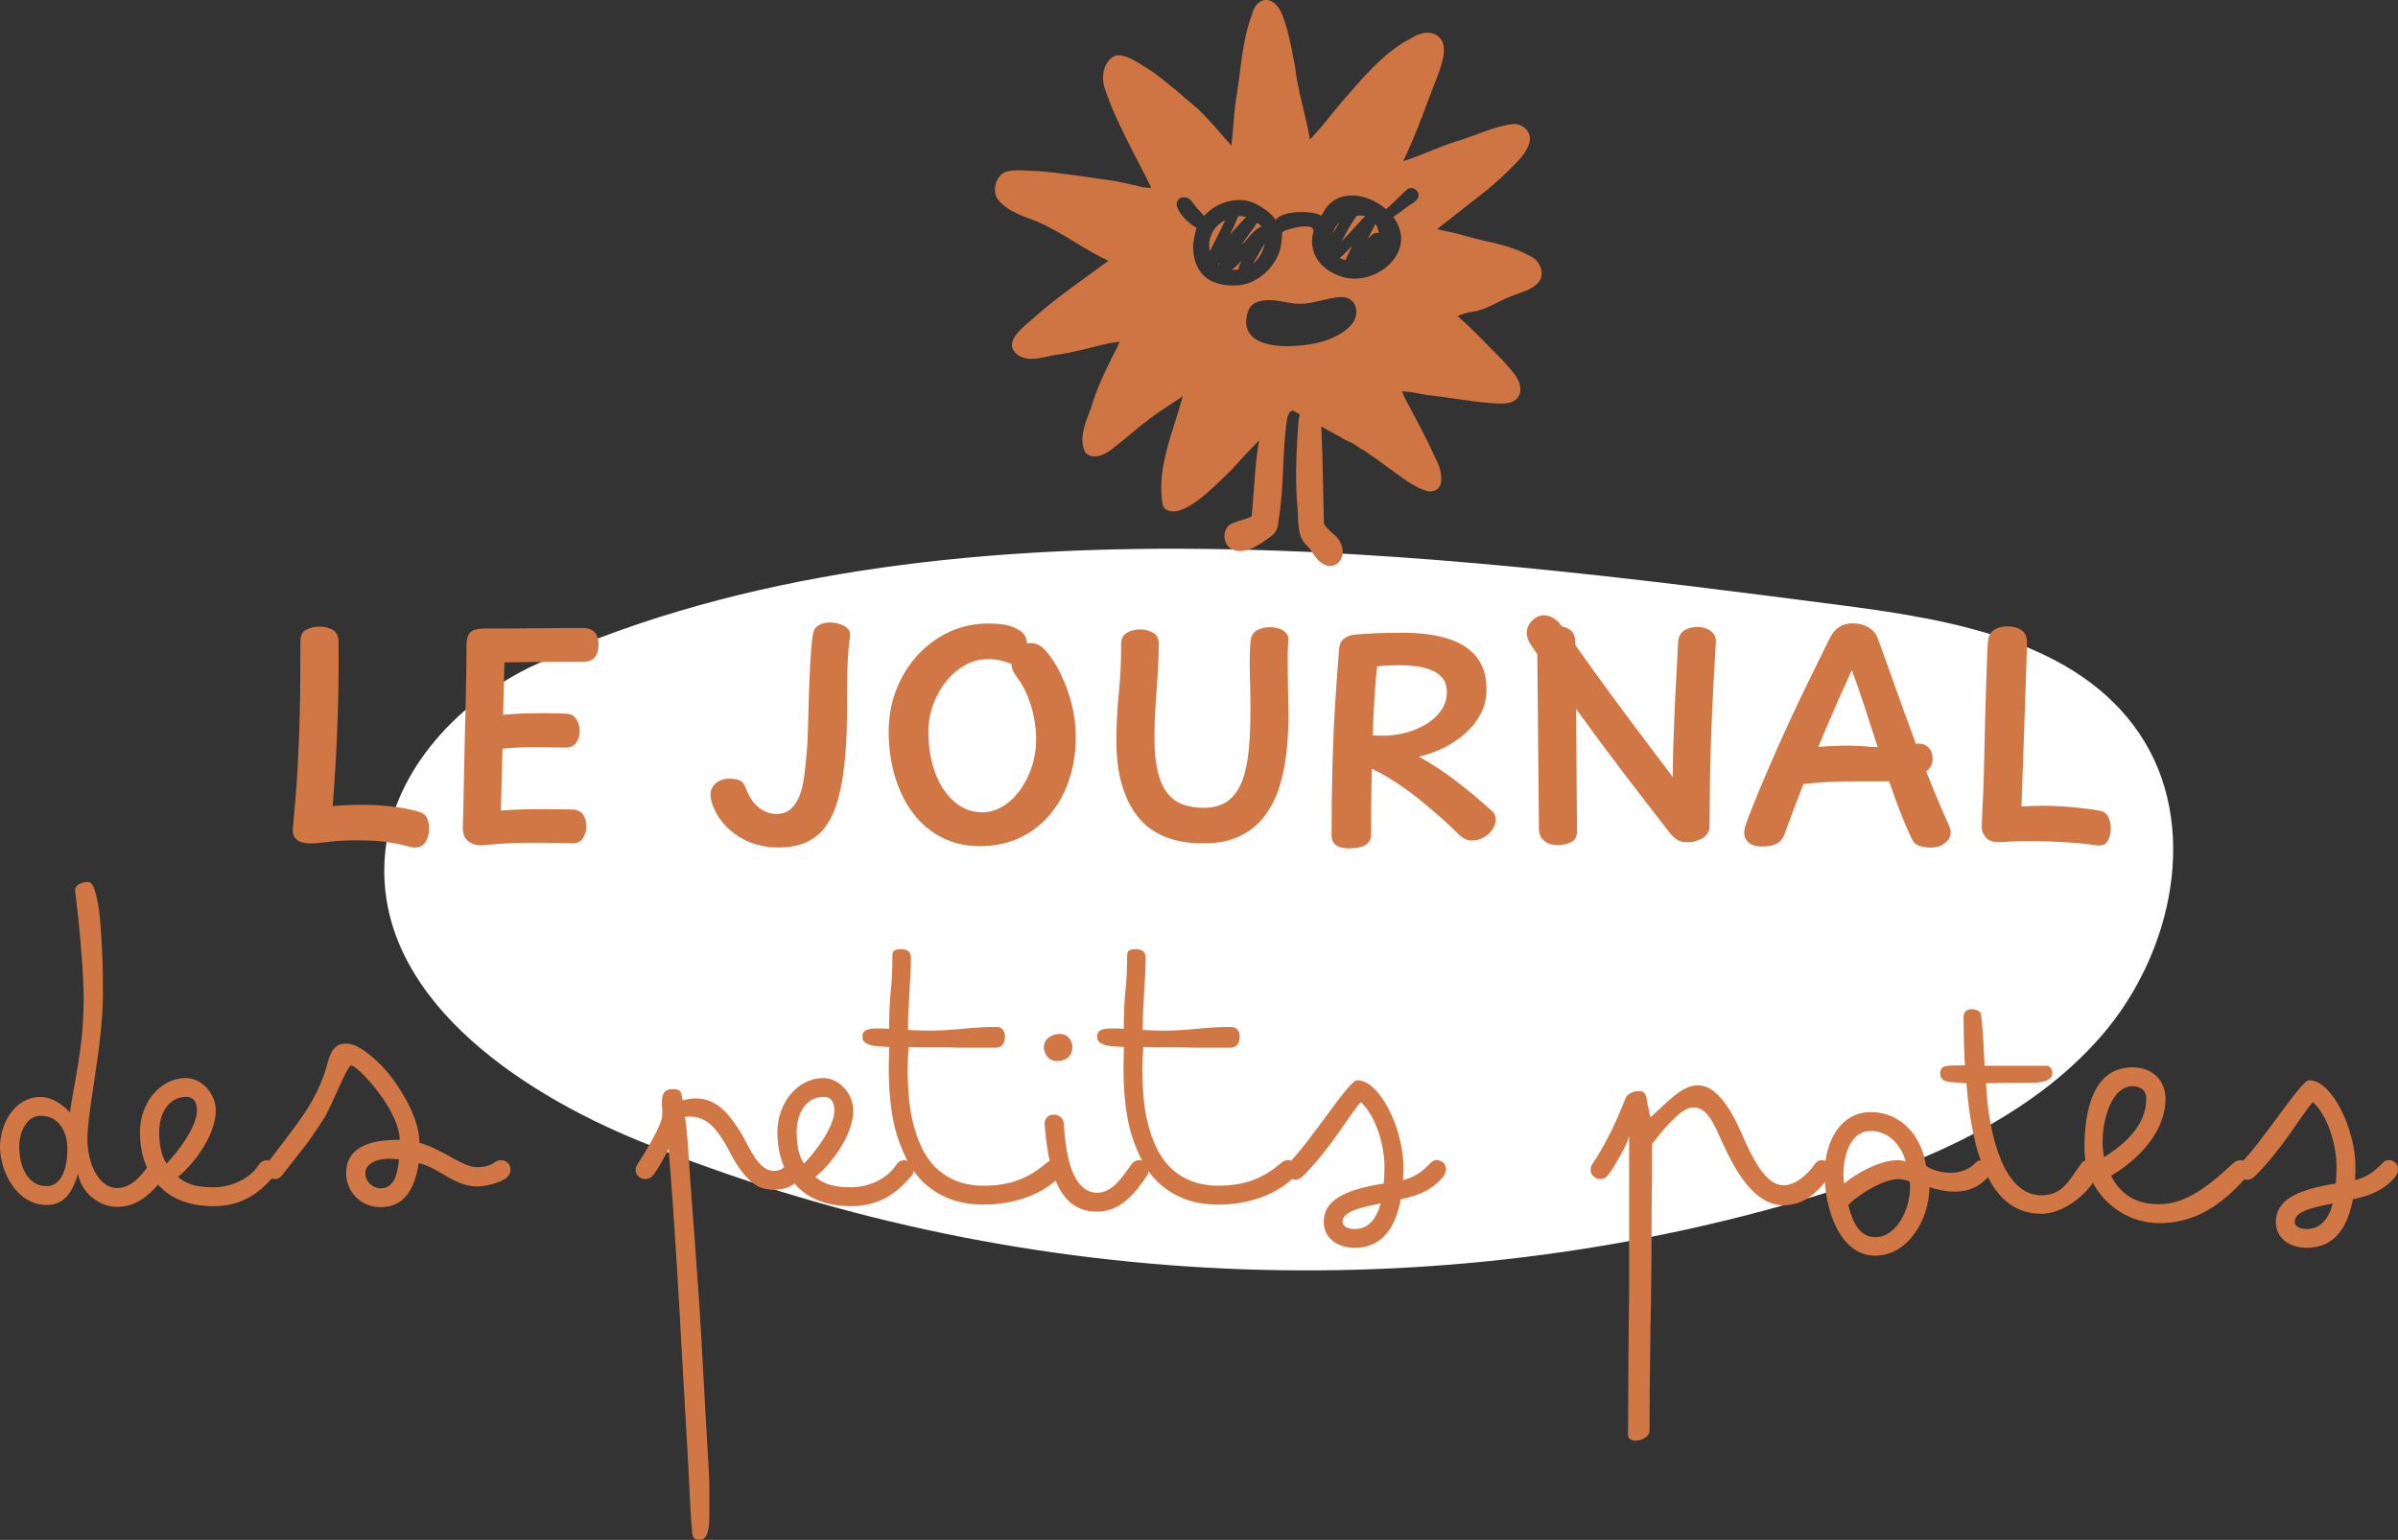 <svg viewBox="0 0 589.68 378.78" xmlns="http://www.w3.org/2000/svg" data-name="Calque 2" id="Calque_2">
  <rect x="0" y="0" width="589.68" height="378.78" fill="#333333" stroke="none"/>
  <defs>
    <style>
      .cls-1 {
        fill: #cf7544;
      }

      .cls-2 {
        fill: #fff;
      }

      .cls-3 {
        fill: #d17645;
      }
    </style>
  </defs>
  <g id="Mascotte">
    <g>
      <path d="M129.9,164.32c-18.33,9.19-33.95,26.45-35.3,46.84-2.21,33.36,31.81,56.98,62.89,69.62,91.25,37.11,195.4,41.85,289.66,13.18,25.83-7.86,51.92-18.83,69.6-39.16,17.67-20.34,24.4-52.18,9.27-74.45-15.23-22.42-45.48-27.85-72.44-31.36-100-13-228.09-29.46-323.68,15.32Z" class="cls-2"></path>
      <g>
        <path d="M73.88,157.62c0-1.32.48-2.23,1.43-2.73.96-.5,2.05-.75,3.28-.75,1.14,0,2.19.25,3.14.75.96.5,1.46,1.41,1.5,2.73.05,2.23.06,4.9.03,8.02-.02,3.12-.09,6.47-.2,10.07-.11,3.6-.27,7.32-.48,11.16-.21,3.85-.47,7.66-.79,11.44.64-.09,1.4-.16,2.29-.21.89-.04,1.76-.08,2.63-.1.86-.02,1.59-.03,2.18-.03,2.55,0,5.01.14,7.37.41,2.37.27,4.55.68,6.55,1.23,1.09.32,1.82.84,2.18,1.57.36.73.55,1.62.55,2.66s-.27,2.14-.82,3.14c-.55,1-1.43,1.5-2.66,1.5-.55,0-1.33-.15-2.36-.44-1.02-.3-2.49-.59-4.4-.89s-4.53-.44-7.85-.44c-2.55,0-4.79.13-6.72.38-1.94.25-3.43.38-4.47.38-.73,0-1.43-.1-2.12-.31-.68-.2-1.23-.58-1.64-1.13-.41-.55-.57-1.32-.48-2.32.23-2.55.44-5.01.65-7.37.2-2.37.38-4.84.51-7.41s.26-5.36.38-8.36c.11-3,.19-6.38.24-10.14.04-3.76.07-8.02.07-12.8Z" class="cls-3"></path>
        <path d="M113.82,203.43c.05-1.55.09-3.54.14-5.97.05-2.43.1-5.12.17-8.06.07-2.94.14-5.94.2-9.01.07-3.07.14-6.02.21-8.84.07-2.82.11-5.37.14-7.65.02-2.28.03-4.03.03-5.26,0-1.41.31-2.43.92-3.07.61-.64,1.83-.96,3.65-.96,4.6,0,8.84-.02,12.73-.07s7.64-.07,11.23-.07c1.41,0,2.42.37,3.04,1.09.61.73.92,1.73.92,3s-.31,2.35-.92,3.11-1.63,1.13-3.04,1.13c-3.05,0-6.2.01-9.46.03-3.25.02-6.5.06-9.73.1l-.34,12.9c1.96-.18,3.74-.3,5.36-.34,1.62-.04,3.22-.07,4.81-.07s3.34.05,5.26.14c1.14,0,1.99.43,2.56,1.3.57.86.85,1.84.85,2.94s-.29,2.11-.85,2.9c-.57.8-1.42,1.19-2.56,1.19-1.87-.04-3.62-.08-5.26-.1-1.64-.02-3.28-.01-4.92.03s-3.44.16-5.39.34l-.41,15.22c2.96-.23,5.93-.34,8.91-.34s5.86.02,8.64.07c1.23.05,2.12.47,2.66,1.26.55.8.82,1.76.82,2.9,0,1.05-.27,2.01-.82,2.9-.55.89-1.43,1.31-2.66,1.26-3.51-.09-6.98-.14-10.41-.14s-7.29.2-11.57.61c-.73.09-1.49,0-2.29-.27-.8-.27-1.45-.74-1.95-1.4-.5-.66-.73-1.6-.68-2.83Z" class="cls-3"></path>
        <path d="M199.84,156.46c.14-1.27.61-2.15,1.43-2.63.82-.48,1.75-.72,2.8-.72.77,0,1.57.13,2.39.37.82.25,1.49.64,2.01,1.16.52.52.69,1.26.51,2.22-.14.86-.26,2.03-.38,3.48-.11,1.46-.19,3.08-.24,4.88-.05,1.8-.07,3.65-.07,5.56.05,2.69.01,5.84-.1,9.46-.11,3.62-.42,7.18-.92,10.68-.37,2.46-.88,4.74-1.54,6.86-.66,2.12-1.58,3.98-2.76,5.6-1.18,1.62-2.72,2.87-4.61,3.75-1.89.89-4.22,1.33-7,1.33s-5.44-.54-7.72-1.6c-2.28-1.07-4.16-2.48-5.67-4.23-1.5-1.75-2.53-3.65-3.07-5.7-.27-1.18-.23-2.17.14-2.97.36-.8.94-1.4,1.74-1.81.8-.41,1.63-.61,2.49-.61,1.23,0,2.16.17,2.8.51.64.34,1.16,1.15,1.57,2.42.5,1.23,1.13,2.28,1.88,3.14.75.87,1.59,1.51,2.53,1.95.93.43,1.88.65,2.83.65,1.37,0,2.5-.36,3.41-1.09.91-.73,1.66-1.8,2.25-3.21.59-1.41,1-3.14,1.23-5.19.5-3.78.8-7.34.89-10.68.09-3.35.18-6.68.27-10,.09-2.28.19-4.57.31-6.9.11-2.32.31-4.55.58-6.69Z" class="cls-3"></path>
        <path d="M250.77,155.1c.64.41,1.09.91,1.37,1.5.27.59.41,1.25.41,1.98,0,.77-.17,1.51-.51,2.22-.34.71-.8,1.29-1.37,1.74-.57.46-1.2.68-1.88.68-.18,0-.42-.05-.72-.14-.3-.09-.63-.21-.99-.34-.46-.14-.91-.25-1.37-.34-.46-.09-.91-.16-1.37-.2-.46-.04-.93-.07-1.43-.07-1.91,0-3.74.48-5.5,1.43-1.75.96-3.31,2.28-4.68,3.96-1.37,1.68-2.45,3.6-3.24,5.73-.8,2.14-1.19,4.39-1.19,6.76,0,3.82.57,7.23,1.71,10.21,1.14,2.98,2.71,5.32,4.71,7.03,2,1.71,4.28,2.56,6.83,2.56,1.73,0,3.38-.47,4.95-1.4,1.57-.93,2.98-2.24,4.23-3.93,1.25-1.68,2.24-3.62,2.97-5.8.73-2.18,1.09-4.53,1.09-7.03,0-1.55-.17-3.22-.51-5.02-.34-1.8-.85-3.56-1.54-5.29-.68-1.73-1.53-3.25-2.53-4.57-.5-.64-.89-1.27-1.16-1.91-.27-.64-.39-1.3-.34-1.98.05-1.32.53-2.43,1.47-3.34.93-.91,2.01-1.37,3.24-1.37.45,0,.89.07,1.3.2.41.14.81.33,1.19.58s.74.56,1.06.92c1.37,1.5,2.62,3.39,3.75,5.67,1.14,2.28,2.06,4.76,2.76,7.44s1.06,5.44,1.06,8.26c0,3.91-.57,7.51-1.71,10.79-1.14,3.28-2.74,6.12-4.81,8.53-2.07,2.41-4.55,4.28-7.44,5.6-2.89,1.32-6.09,1.98-9.59,1.98s-6.58-.71-9.35-2.12c-2.78-1.41-5.13-3.39-7.07-5.94-1.94-2.55-3.43-5.54-4.47-8.98-1.05-3.44-1.57-7.16-1.57-11.16,0-3.69.64-7.14,1.91-10.38,1.27-3.23,3.03-6.05,5.26-8.47,2.23-2.41,4.82-4.3,7.78-5.67,2.96-1.36,6.14-2.05,9.56-2.05,1.59,0,2.99.11,4.2.34,1.21.23,2.38.68,3.52,1.37Z" class="cls-3"></path>
        <path d="M275.69,158.44c0-1.32.48-2.25,1.43-2.8.96-.55,2.05-.82,3.28-.82,1.14,0,2.18.27,3.14.82.96.55,1.43,1.48,1.43,2.8-.05,2.82-.16,5.52-.34,8.09-.18,2.57-.35,5.08-.51,7.51-.16,2.44-.24,4.84-.24,7.2,0,3.46.27,6.31.82,8.57.55,2.25,1.34,4.03,2.39,5.32,1.05,1.3,2.32,2.22,3.82,2.76,1.5.55,3.19.82,5.05.82,2.5,0,4.52-.58,6.04-1.74,1.52-1.16,2.68-2.81,3.48-4.95.8-2.14,1.33-4.66,1.6-7.58.27-2.91.41-6.12.41-9.63,0-1.09-.01-2.4-.03-3.92-.02-1.52-.06-3.12-.1-4.78-.05-1.66-.06-3.21-.03-4.64.02-1.43.08-2.63.17-3.58.09-1.32.6-2.25,1.54-2.8.93-.55,2.01-.82,3.24-.82.77,0,1.52.11,2.25.34.73.23,1.32.61,1.78,1.16.45.55.61,1.25.48,2.12-.09.96-.14,2.21-.14,3.76s.01,3.21.03,4.98c.02,1.77.06,3.47.1,5.09.04,1.62.07,2.97.07,4.06,0,3.05-.16,6.09-.48,9.11-.32,3.03-.9,5.89-1.74,8.6-.84,2.71-2.05,5.11-3.62,7.2-1.57,2.09-3.58,3.74-6.04,4.95-2.46,1.21-5.49,1.81-9.08,1.81-7.33,0-12.72-2.22-16.18-6.66-3.46-4.44-5.19-10.62-5.19-18.54,0-3.87.21-7.83.61-11.88.41-4.05.59-8.03.55-11.95Z" class="cls-3"></path>
        <path d="M331.74,208.69c-1.41,0-2.48-.26-3.21-.79s-1.09-1.4-1.09-2.63c0-6.01.07-11.63.21-16.86.14-5.23.35-10.23.65-14.99.3-4.76.63-9.36.99-13.83.14-1.23.58-2.09,1.33-2.59.75-.5,1.58-.8,2.49-.89,1.41-.14,3.12-.25,5.12-.34,2-.09,4.19-.14,6.55-.14,4.28,0,7.96.47,11.06,1.4,3.09.93,5.48,2.42,7.17,4.47,1.68,2.05,2.53,4.76,2.53,8.12,0,2.14-.47,4.11-1.4,5.91-.93,1.8-2.18,3.4-3.75,4.81-1.57,1.41-3.35,2.61-5.32,3.58-1.98.98-4.04,1.72-6.18,2.22,3.14,1.68,6.22,3.7,9.25,6.04,3.03,2.34,5.97,4.81,8.84,7.41.55.46.82,1.12.82,1.98s-.27,1.7-.82,2.49c-.55.8-1.26,1.45-2.15,1.95-.89.5-1.88.75-2.97.75-.46,0-.95-.11-1.47-.34-.52-.23-1.04-.57-1.54-1.02-1.23-1.27-2.65-2.63-4.27-4.06-1.62-1.43-3.33-2.89-5.15-4.37-1.82-1.48-3.75-2.9-5.8-4.27s-4.14-2.57-6.28-3.62c-.05,1.28-.08,2.67-.1,4.2-.02,1.53-.05,3.25-.07,5.19-.02,1.94-.03,4.2-.03,6.79,0,1.23-.48,2.1-1.43,2.63s-2.28.79-3.96.79ZM339.93,180.97c1.96,0,3.88-.25,5.77-.75,1.89-.5,3.58-1.22,5.09-2.15,1.5-.93,2.71-2.05,3.62-3.35.91-1.3,1.37-2.79,1.37-4.47,0-1.46-.37-2.62-1.09-3.48-.73-.86-1.67-1.52-2.83-1.98-1.16-.45-2.41-.76-3.75-.92-1.34-.16-2.63-.24-3.86-.24-.96,0-1.9.02-2.83.07-.93.05-1.86.11-2.77.2-.27,2.28-.5,4.93-.68,7.95-.18,3.03-.32,6.04-.41,9.05.32,0,.68.01,1.09.03.41.02.84.03,1.3.03Z" class="cls-3"></path>
        <path d="M376.53,158.78c-.73-1.09-1.09-2.12-1.09-3.07,0-.77.19-1.48.58-2.12s.91-1.17,1.57-1.6c.66-.43,1.35-.65,2.08-.65s1.49.23,2.29.68c.8.46,1.51,1.16,2.15,2.12,2.96,4.14,5.7,7.97,8.23,11.47,2.53,3.51,4.89,6.74,7.1,9.7,2.21,2.96,4.29,5.73,6.25,8.33,1.96,2.59,3.85,5.1,5.67,7.51,0-2.87.05-5.68.14-8.43s.19-5.47.31-8.16c.11-2.69.25-5.4.41-8.16.16-2.75.31-5.59.44-8.5.09-1.27.58-2.21,1.47-2.8.89-.59,1.99-.89,3.31-.89.64,0,1.32.13,2.05.37.73.25,1.33.66,1.81,1.23.48.57.69,1.26.65,2.08-.23,3.6-.42,6.92-.58,9.97-.16,3.05-.3,5.96-.41,8.74-.11,2.78-.22,5.55-.31,8.33s-.15,5.65-.17,8.64c-.02,2.98-.06,6.2-.1,9.66,0,.77-.21,1.42-.61,1.95s-.9.92-1.47,1.19c-.57.27-1.14.48-1.71.61-.57.14-1.04.2-1.4.2-.55,0-1.06-.04-1.54-.14-.48-.09-.96-.3-1.43-.61-.48-.32-1.04-.86-1.67-1.64-3.73-4.78-7.56-9.74-11.47-14.88-3.91-5.14-7.77-10.34-11.57-15.6s-7.45-10.43-10.96-15.53ZM378.03,158.17c0-1.64.44-2.75,1.33-3.34.89-.59,1.85-.89,2.9-.89,1.55,0,2.79.3,3.72.89.93.59,1.4,1.71,1.4,3.34.09,7.47.17,15.13.24,23.01.07,7.88.12,15.63.17,23.28.04,1.23-.4,2.11-1.33,2.63-.93.52-2.11.78-3.52.78-.64,0-1.3-.11-1.98-.34-.68-.23-1.26-.62-1.74-1.19-.48-.57-.74-1.33-.79-2.29-.05-4.96-.09-10.02-.14-15.19-.05-5.16-.09-10.33-.14-15.5-.05-5.16-.09-10.23-.14-15.19Z" class="cls-3"></path>
        <path d="M438.93,204.87c-.36,1.18-.98,2.04-1.84,2.56s-2.14.79-3.82.79c-1.5,0-2.61-.33-3.31-.99-.71-.66-1.06-1.4-1.06-2.22,0-.64.11-1.3.34-1.98.23-.68.5-1.46.82-2.32,1.55-3.96,3.14-7.83,4.78-11.61,1.64-3.78,3.29-7.48,4.95-11.09,1.66-3.62,3.35-7.17,5.05-10.65,1.71-3.48,3.4-6.93,5.09-10.34.64-1.27,1.42-2.21,2.36-2.8.93-.59,2.01-.89,3.24-.89,1.5,0,2.8.32,3.89.96,1.09.64,1.84,1.5,2.25,2.59.18.41.61,1.57,1.3,3.48s1.52,4.28,2.53,7.1c1,2.82,2.09,5.86,3.28,9.11,1.18,3.25,2.38,6.5,3.58,9.73,1.21,3.23,2.37,6.19,3.48,8.88,1.12,2.69,2.06,4.87,2.83,6.55.23.46.45.98.68,1.57.23.59.34,1.07.34,1.43,0,1-.46,1.88-1.37,2.63-.91.75-2.09,1.13-3.55,1.13-.96,0-1.87-.14-2.73-.41-.87-.27-1.53-.89-1.98-1.84-1.46-3.14-2.86-6.58-4.2-10.31-1.34-3.73-2.63-7.51-3.86-11.33-1.23-3.82-2.4-7.44-3.52-10.86-1.12-3.41-2.15-6.37-3.11-8.88-2.23,4.82-4.32,9.55-6.28,14.17-1.96,4.62-3.78,9.09-5.46,13.42-1.68,4.32-3.25,8.47-4.71,12.43ZM442.34,192.99c-.68.05-1.39-.4-2.12-1.33-.73-.93-1.09-1.99-1.09-3.17,0-.91.27-1.65.82-2.22.55-.57,1.21-1.01,1.98-1.33.77-.32,1.5-.55,2.18-.68,1.09-.27,2.45-.48,4.06-.61s3.44-.22,5.46-.24c2.02-.02,4.2.08,6.52.31.55.05,1.34.05,2.39,0,1.05-.05,2.15-.11,3.31-.21,1.16-.09,2.24-.19,3.24-.31,1-.11,1.75-.19,2.25-.24,1.14-.14,2.07.14,2.8.82.73.68,1.09,1.64,1.09,2.87,0,1.09-.38,2-1.13,2.73-.75.73-1.73,1.3-2.94,1.71-1.21.41-2.44.69-3.69.85-1.25.16-2.38.24-3.38.24h-7.44c-2.37,0-4.71.06-7.03.17-2.32.11-4.76.33-7.31.65Z" class="cls-3"></path>
        <path d="M515.6,207.94c-2.18-.32-4.68-.57-7.48-.75s-5.56-.28-8.3-.31-5.1.06-7.1.24c-2,.18-3.41-.14-4.23-.96-.82-.82-1.21-1.77-1.16-2.87.05-2.14.13-4.15.24-6.04.11-1.89.19-3.9.24-6.04.05-1.82.1-4.06.17-6.72.07-2.66.14-5.44.2-8.33.07-2.89.15-5.65.24-8.3.09-2.64.17-4.89.24-6.76.07-1.87.15-3.07.24-3.62.14-1.18.66-2.05,1.57-2.59.91-.55,1.93-.82,3.07-.82,1.5,0,2.71.32,3.62.96.91.64,1.34,1.71,1.3,3.21-.18,6.19-.4,12.73-.65,19.63-.25,6.89-.49,13.73-.72,20.51,3.37-.23,6.68-.24,9.93-.03,3.25.2,6.34.56,9.25,1.06,1.05.18,1.77.71,2.18,1.57.41.87.61,1.77.61,2.73,0,1.27-.26,2.34-.79,3.21-.52.86-1.42,1.21-2.7,1.02Z" class="cls-3"></path>
        <path d="M19.21,288.75c-1.37,4.19-3.1,7.65-7.74,7.65-7.46,0-11.47-8.38-11.47-14.29s3.73-12.29,10.01-12.29c2.82,0,5.64,2.09,7.19,3.82.36-2.91,1.46-8.38,2-11.83.73-4.46,1.37-9.74,1.37-16.2,0-6.92-1.18-19.39-2.09-26.31v-.36c0-1.27,1.64-2,3.1-2,.64,0,1.09.45,1.55,1.55.82,2.19,1.37,5.64,1.64,9.83.18,2.09.27,4.19.36,6.19.18,4.1.18,7.92.18,10.01,0,5.92-.91,13.2-1.91,19.84-1,6.64-1.91,12.56-1.91,15.84,0,5.37,2.46,12.02,7.28,12.02,3.37,0,5.73-2.64,7.92-5.73.46-.82,1.18-1.09,1.91-1.09,1.18,0,2.37.91,2.37,2.46,0,.36-.09.73-.27,1.09-3,4.37-6.74,7.92-11.92,7.92-4.64,0-8.92-3.82-9.56-8.1ZM11.47,291.76c3.91,0,5.1-4.92,5.1-9.1s-2-8.19-6.55-8.19c-3.46,0-5.28,3.91-5.28,7.65,0,4.82,2.09,9.65,6.74,9.65Z" class="cls-3"></path>
        <path d="M38.51,290.94c-2.91-3.37-4.1-7.92-4.1-12.47,0-7.1,4.92-13.29,11.29-13.29,3.91,0,7.37,3.82,7.37,8.01,0,5.28-4.37,12.2-9.29,16.3,2.18,2,5.1,2.55,8.74,2.55,4.28,0,8.92-2,11.2-5.64.64-.91,1.46-1,1.91-1,.91,0,2.28.64,2.28,2.46,0,.55-.18,1.18-.73,1.64-3.64,4.19-7.92,7.19-14.66,7.19s-11.2-2.28-14.02-5.73ZM40.96,286.2c2.55-2.55,7.47-8.92,7.47-13.02,0-1.82-.64-3.37-2.64-3.37-4.46,0-6.64,4.28-6.64,8.65,0,2.82.46,5.83,1.82,7.74Z" class="cls-3"></path>
        <path d="M85.11,288.57c0-5.92,5.1-8.28,13.2-8.19-.09-3.73-2.73-8.47-5.37-11.83-1.73-2.37-5.46-6.46-6.64-6.46-1.18.64-4.37,9.1-6.46,12.74-1.91,3-3.73,5.73-5.64,8.1-1.91,2.46-3.55,4.46-4.92,6.28-.55.64-1.18.82-1.73.82-1.55,0-2.37-1.18-2.37-2.28,0-.55.09-.91.36-1.37,2.64-3.46,7.01-9.1,9.1-12.2,2.55-3.82,4.64-7.83,5.92-12.74,1.09-4.19,2.82-4.73,4.55-4.73,1.09,0,2.28.36,3.55,1.18,2.55,1.55,5.37,4.1,7.83,7.37,1.27,1.73,2.37,3.46,3.37,5.28,2,3.55,3.28,7.37,3.28,10.56,5.92,1.64,10.47,6.01,14.2,6.01,1.18,0,3.28-.27,4.37-1.27.45-.27,1-.46,1.46-.46,1.37,0,2.37.91,2.37,2.46,0,.64-.36,1.27-.91,1.82-1.64,1.37-5.37,2.18-7.28,2.18-5.74,0-9.01-4.46-14.38-5.73-.91,5.92-3.28,10.83-9.38,10.83-4.82,0-8.47-3.73-8.47-8.38ZM93.58,292.3c3.46,0,4.19-3.73,4.55-7.1-.82-.09-1.55-.18-2.28-.18-3.64,0-6.01,1.46-6.01,3.55s1.82,3.73,3.73,3.73Z" class="cls-3"></path>
        <path d="M170.22,377.23c-.55-6.19-.73-13.02-1.18-20.57l-1.27-22.12c-.91-16.57-1.91-34.5-3.37-52.07-.36,1.18-2.91,5.64-3.91,6.74-.55.64-1.18.82-1.82.82-1,0-2.37-.73-2.37-2.18,0-.55.09-.91.36-1.27,1.91-3,6.19-9.92,6.19-12.29v-1.46c-.09-.55-.09-1-.09-1.55,0-1.73.27-3.37,2.64-3.37,2.55,0,2,1.18,2.46,2.73,1.18-.27,2.28-.46,3.19-.46,5.64,0,8.65,4.46,11.47,9.01,1.82,3.28,4.1,8.83,7.74,8.83,1.09,0,2.28-.27,3.46-1.91.36-.45.91-.73,1.73-.73.91,0,2.28.73,2.28,2.46,0,.55-.09.91-.36,1.18-1.73,2.46-3.82,3.64-7.1,3.64-1.91,0-3.46-.46-4.73-1.37-2.64-1.91-4.46-4.82-6.19-8.1-.82-1.64-1.73-3.09-2.73-4.46-1.91-2.64-4.37-4.46-8.19-4.01.36,2.18.55,4.46.73,6.83.18,2.37.27,4.73.46,7.01.36,4.55.64,9.47,1.09,14.57l1.18,16.75c.82,12.2,1.37,24.76,2.46,42.79.09,1.55.09,3.19.09,4.73v5.01c0,2.91-.18,6.37-2.37,6.37-1.27,0-1.73-.55-1.82-1.55Z" class="cls-3"></path>
        <path d="M195.26,290.94c-2.91-3.37-4.1-7.92-4.1-12.47,0-7.1,4.92-13.29,11.29-13.29,3.91,0,7.37,3.82,7.37,8.01,0,5.28-4.37,12.2-9.29,16.3,2.19,2,5.1,2.55,8.74,2.55,4.28,0,8.92-2,11.2-5.64.64-.91,1.46-1,1.91-1,.91,0,2.28.64,2.28,2.46,0,.55-.18,1.18-.73,1.64-3.64,4.19-7.92,7.19-14.66,7.19s-11.2-2.28-14.02-5.73ZM197.71,286.2c2.55-2.55,7.47-8.92,7.47-13.02,0-1.82-.64-3.37-2.64-3.37-4.46,0-6.65,4.28-6.65,8.65,0,2.82.46,5.83,1.82,7.74Z" class="cls-3"></path>
        <path d="M233.21,294.76c-4.92-2-8.28-5.46-10.47-10.01-1.09-2.28-2-4.64-2.64-7.1-1.18-4.92-1.55-10.11-1.55-14.57l.09-5.55c-2.55-.18-4.92-.09-6.1-1.27-.45-.46-.45-1-.45-1.46,0-1.64,2-1.82,3.55-1.82,1,0,1.91,0,3,.09,0-3,.09-6.01.36-9.01.36-3,.45-6.01.45-9.01,0-1.27.64-1.55,2.09-1.55,1.37,0,2.46.45,2.46,2.09,0,5.19-.73,11.56-.73,17.75,1.73.09,3.28.18,4.92.18,2.82,0,5.55-.18,8.38-.45,2.73-.27,5.55-.46,8.47-.46,1.55,0,2.09,1.27,2.09,2.28,0,1.09-.27,2.82-2.37,2.82h-8.19c-2.82-.09-5.74-.09-8.83-.09-1.55,0-3,0-4.28-.09-.18,1.82-.27,3.64-.27,5.55,0,2.09.09,4.28.27,6.46.36,4.46,1.37,8.83,3.09,12.56.91,1.91,2,3.55,3.46,5.01,2.73,2.73,6.65,4.55,11.83,4.55,6.92,0,11.29-2,15.66-5.73.36-.36,1.09-.55,1.55-.55,1.27,0,2.28.91,2.28,2.46,0,.36-.18,1.09-.64,1.55-4.55,4.55-11.47,6.92-18.84,6.92-3.28,0-6.19-.55-8.65-1.55Z" class="cls-3"></path>
        <path d="M260.71,254.34c2.09,0,3,2,3,3.09,0,2-1.09,3.55-3.91,3.55-1.82,0-3.1-1.55-3.1-3.46s1.82-3.19,4.01-3.19ZM256.88,276.64c-.09-1.55.91-2.46,2.18-2.46s2.46.73,2.55,2.37c.73,13.29,4.46,16.84,8.19,16.84s6.19-3.82,8.38-6.92c.64-.91,1.37-1.09,2-1.09,1.18,0,2.28,1,2.28,2.28,0,.64-.09,1.09-.36,1.46-3,4.46-6.55,8.92-12.29,8.92-7.65,0-11.74-6.1-12.93-21.39Z" class="cls-3"></path>
        <path d="M290.93,294.76c-4.92-2-8.28-5.46-10.47-10.01-1.09-2.28-2-4.64-2.64-7.1-1.18-4.92-1.55-10.11-1.55-14.57l.09-5.55c-2.55-.18-4.92-.09-6.1-1.27-.46-.46-.46-1-.46-1.46,0-1.64,2-1.82,3.55-1.82,1,0,1.91,0,3,.09,0-3,.09-6.01.36-9.01.36-3,.46-6.01.46-9.01,0-1.27.64-1.55,2.09-1.55,1.37,0,2.46.45,2.46,2.09,0,5.19-.73,11.56-.73,17.75,1.73.09,3.28.18,4.92.18,2.82,0,5.55-.18,8.37-.45,2.73-.27,5.55-.46,8.47-.46,1.55,0,2.09,1.27,2.09,2.28,0,1.09-.27,2.82-2.37,2.82h-8.19c-2.82-.09-5.73-.09-8.83-.09-1.55,0-3,0-4.28-.09-.18,1.82-.27,3.64-.27,5.55,0,2.09.09,4.28.27,6.46.36,4.46,1.37,8.83,3.09,12.56.91,1.91,2,3.55,3.46,5.01,2.73,2.73,6.64,4.55,11.83,4.55,6.92,0,11.29-2,15.66-5.73.36-.36,1.09-.55,1.55-.55,1.27,0,2.28.91,2.28,2.46,0,.36-.18,1.09-.64,1.55-4.55,4.55-11.47,6.92-18.84,6.92-3.28,0-6.19-.55-8.65-1.55Z" class="cls-3"></path>
        <path d="M325.52,300.59c0-5.28,4.92-7.92,14.75-9.47.09-1.27.18-2.64.18-4.1,0-5.64-2.28-12.74-5.83-15.93-3.1,3.55-7.28,11.2-14.02,18.02-.82.82-1.46,1.09-2,1.09-1.27,0-2.37-1.09-2.37-2.37,0-.55.09-1.09.46-1.46,5.73-5.73,15.02-20.66,17.02-20.66,5.73,0,11.38,12.29,11.38,21.12,0,1.18,0,2.37-.09,3.46,2.91-.73,4.73-2.09,6.74-4.19.36-.45,1-.73,1.55-.73,1.27,0,2.28.91,2.28,2.18,0,.73-.27,1.46-.82,2.09-2.37,2.73-5.19,4.28-10.29,5.37-1.46,7.83-5.19,11.92-11.29,11.92-4.55,0-7.65-2.55-7.65-6.37ZM333.16,302.31c3.28,0,5.28-2.37,6.37-6.28-6.28,1.18-9.38,2.28-9.38,4.55,0,1,1.18,1.73,3,1.73Z" class="cls-3"></path>
        <path d="M400.34,353.02c0-6.1.09-12.2.09-18.21.09-6.01.09-12.02.18-18.12v-37.41c0,1.46-4.01,8.47-5.37,10.01-.46.55-1.09.73-1.73.73-.55,0-1.09-.18-1.55-.55-.55-.46-.82-1-.82-1.64,0-.46.09-.91.36-1.37,3.82-5.73,6.28-11.38,8.38-16.66,1.18-1.46,3.09-1.55,3.82-1.36.46.18.82.45,1,1,.45,1.64.64,3.73,1.18,5.37,3.55-3.09,7.56-7.83,11.47-7.83,1.64,0,3,.55,4.19,1.55,2.46,2,4.46,5.28,6.19,9.1.82,1.91,1.73,3.82,2.55,5.55,1.82,3.55,3.73,6.64,6.28,7.92.64.27,1.37.46,2,.46,3.28,0,6.37-3.19,7.74-5.28.46-.64,1.09-.91,1.73-.91s1.27.27,1.64.64c.46.46.73,1.09.73,1.73,0,.46-.18.91-.46,1.46-2.28,3.37-5.64,6.46-9.01,7.01-.82.18-1.55.27-2.28.27-7.46,0-12.11-8.83-15.38-16.02-1.55-3.37-3.46-8.56-7.28-8.01-3,.27-7.47,6.1-9.74,8.92,0,5.46,0,10.47-.09,15.02,0,9.19-.09,17.2-.18,24.31-.09,3.64-.18,7.1-.18,10.56-.09,6.83-.18,13.56-.18,20.75,0,1.18-1.46,2.09-2.64,2.28-.27,0-.55.09-.82.09-.82,0-1.82-.36-1.82-1.37Z" class="cls-3"></path>
        <path d="M448.68,288.93c0-8.74,4.28-15.38,11.38-15.38s12.38,5.46,13.56,13.2c.73.64,3.19,1.73,6.01,1.73,2.18,0,4.46-.64,6.28-2.55.36-.46.91-.46,1.37-.46,2,0,2.46,1.37,2.46,1.82,0,.91-.36,1.64-.91,2.28-2.46,2.73-5.37,3.55-8.1,3.55-2.37,0-4.55-.55-6.28-1.09,0,8.01-5.37,16.84-13.29,16.84-9.01,0-12.47-12.02-12.47-19.94ZM453.5,291.12c2.82-2.46,8.83-5.73,13.02-5.73.91,0,1.27.09,2.09.27-1.09-4.01-4.28-7.47-8.56-7.47-5.01,0-6.74,5.92-6.74,10.74,0,.82.09,1.55.18,2.18ZM461.15,304.32c5.73,0,9.1-8.19,8.47-13.66-.64-.27-1.82-.64-2.73-.64-3.82,0-10.01,3.91-12.38,6.37,1.27,5.46,3.46,7.92,6.64,7.92Z" class="cls-3"></path>
        <path d="M488.37,288.66c-2.82-6.01-4.19-14.02-4.82-22.21l-2.64-.18c-1.55-.09-2.55-.27-3.09-.64-.46-.36-.73-.91-.73-1.64,0-.64.27-1.09.64-1.46.36-.27,1.37-.46,2.91-.46h2.55c-.18-1.64-.36-9.29-.36-11.83,0-1.18.64-2,2-2,.46,0,2.09.18,2.28,1.18.46,3,.64,7.1.91,12.74h15.2c1,0,1.46,1,1.46,1.82,0,1.55-1.82,2.37-5.28,2.37h-6.37c-1.73.09-3.28.09-4.64.09.27,6.74,1.46,13.56,3.64,18.84,2.18,5.19,5.37,8.74,10.01,8.74,5.19,0,6.92-3.91,9.56-7.56.55-.91,1.27-1.09,1.91-1.09,1.55,0,2.37,1.46,2.37,2.46,0,3.37-7.19,10.74-13.84,10.74s-10.83-3.91-13.65-9.92Z" class="cls-3"></path>
        <path d="M512.58,282.38c0-9.83,2.37-19.84,11.83-19.84,4.64,0,8.1,3,8.1,7.74,0,8.01-6.46,14.84-13.38,18.93,2.55,5.1,6.74,7.01,11.83,7.01,7.01,0,13.11-5.37,18.21-10.11.55-.45,1.09-.73,1.73-.73,1.09,0,2.28.82,2.28,2.46,0,.64-.18,1.18-.73,1.64-6.55,7.46-13.11,11.38-21.48,11.38-10.01,0-18.39-8.19-18.39-18.48ZM517.4,284.66c5.19-3.28,10.38-7.92,10.38-14.38,0-2.09-1.37-3.09-3.37-3.09-5.01,0-7.37,7.83-7.37,13.65,0,1.46.18,2.73.36,3.82Z" class="cls-3"></path>
        <path d="M559.64,300.59c0-5.28,4.92-7.92,14.75-9.47.09-1.27.18-2.64.18-4.1,0-5.64-2.28-12.74-5.83-15.93-3.1,3.55-7.28,11.2-14.02,18.02-.82.82-1.46,1.09-2,1.09-1.27,0-2.37-1.09-2.37-2.37,0-.55.09-1.09.46-1.46,5.73-5.73,15.02-20.66,17.02-20.66,5.73,0,11.38,12.29,11.38,21.12,0,1.18,0,2.37-.09,3.46,2.91-.73,4.73-2.09,6.74-4.19.36-.45,1-.73,1.55-.73,1.27,0,2.28.91,2.28,2.18,0,.73-.27,1.46-.82,2.09-2.37,2.73-5.19,4.28-10.29,5.37-1.46,7.83-5.19,11.92-11.29,11.92-4.55,0-7.65-2.55-7.65-6.37ZM567.29,302.31c3.28,0,5.28-2.37,6.37-6.28-6.28,1.18-9.38,2.28-9.38,4.55,0,1,1.18,1.73,3,1.73Z" class="cls-3"></path>
      </g>
      <g>
        <path d="M308.11,64.82c1.54-1.18,2.55-2.94,2.87-4.93-.52.98-1.17,1.93-1.54,2.7-.41.75-.89,1.48-1.33,2.23Z" class="cls-1"></path>
        <path d="M310.26,55.78c-.34-.36-.72-.69-1.12-1-1.17,1.9-2.72,3.61-3.86,5.53,1.53-1.43,2.66-3.44,4.52-4.44.15-.07.31-.1.46-.1Z" class="cls-1"></path>
        <path d="M303.45,66.39c.37,0,.73-.04,1.08-.09.08-.78.46-1.64.84-2.18-.77.75-1.51,1.57-2.39,2.18.16.03.31.06.47.08Z" class="cls-1"></path>
        <path d="M297.77,58.01c-.49,1.22-.52,2.52-.3,3.8,1.31-2.54,2.65-5.08,3.83-7.68-1.6.83-2.93,2.15-3.53,3.89Z" class="cls-1"></path>
        <path d="M304.71,53.13c-.06,0-.13.02-.19.02-.04.21-.13.41-.28.57-.49,1.36-1.11,2.67-1.79,3.95,1.34-1.4,2.6-2.92,3.98-4.29-.56-.16-1.14-.25-1.72-.25Z" class="cls-1"></path>
        <path d="M299.75,65.08c0-.14,0-.27.03-.42-.09.08-.17.17-.26.28.08.05.15.1.23.15Z" class="cls-1"></path>
        <path d="M329.41,54.63c-.82.72-1.36,1.67-1.65,2.77.53-.93,1.08-1.85,1.65-2.77Z" class="cls-1"></path>
        <path d="M336.32,58.83c.52-.56,1-1.2,1.75-1.45.39-.14.72-.11.99.02-.12-.86-.4-1.67-.84-2.36-.61,1.27-1.27,2.52-1.9,3.78Z" class="cls-1"></path>
        <path d="M376.31,63.01c-3.64-2.03-7.71-3.04-11.76-3.9-2.72-.58-5.33-1.52-8.06-2.06-.02,0-.04,0-.07-.01-1-.22-2.01-.39-2.99-.69.23-.2.46-.4.66-.56,1.87-1.5,3.81-2.92,5.67-4.44,3.77-2.92,7.57-5.77,10.95-9.16,2.15-2.2,4.9-4.42,5.46-7.6.34-2.34-1.85-4.27-4.11-4.08-4.85.58-9.11,2.86-13.96,4.28-4.45,1.36-8.61,3.5-13.06,4.86.37-.8.76-1.59,1.13-2.4,1.95-4.34,3.63-8.79,5.28-13.25,1.23-3.39,2.84-6.7,3.52-10.26.93-5.45-3.65-7.1-7.8-4.43-7.03,3.63-12.02,9.84-17.14,15.68-2.33,2.71-4.44,5.6-6.88,8.22-.28.39-.65.74-1.02,1.09-1.04-6.03-3.02-11.9-3.68-18.01-.95-4.55-1.6-9.33-3.55-13.58-2.14-3.99-5.92-3.5-7.04.87-2.55,6.81-2.73,14.16-3.98,21.26-.51,3.64-.58,7.01-1.05,10.72-.01.1-.02.21-.04.31-.18-.22-.37-.45-.55-.68-2.48-2.81-4.85-5.74-7.58-8.31-3.69-3.14-7.32-6.38-11.24-9.23-2.29-1.31-7.12-5.21-9.65-3.71-2.44,1.52-2.94,4.86-2.22,7.45,2.85,8.68,7.57,16.61,11.56,24.8-1.04.11-2.14-.12-3.17-.39-2.35-.54-4.85-1.15-7.28-1.49-5.75-.81-11.49-1.75-17.29-2.21-2.67-.03-5.52-.56-8.11.18-2.49,1.08-3.4,4.73-1.8,6.9,3.05,3.69,8.26,4.35,12.28,6.62,5.08,2.54,9.66,5.99,14.83,8.35-6.13,4.55-12.49,8.82-18.21,13.91-2.21,2.11-8.16,5.94-4.18,9.17,2.64,1.9,6.05.74,8.94.14,4.66-.56,9.21-1.94,13.78-2.98.8-.14,1.62-.24,2.44-.36-.41.95-.8,1.91-1.34,2.77-2.2,4.46-4.41,8.9-5.75,13.7-1.24,3.26-3.1,7.34-1.4,10.71,1.67,2.03,4.68.76,6.39-.57,3.31-2.53,6.39-5.36,9.74-7.84,2.55-1.91,5.3-3.51,7.87-5.37-2.27,8.61-6.46,17.48-4.99,26.52.03.13.08.25.13.36.08.33.26.65.59.9.55.4,1.19.58,1.87.59,4.58.05,11.58-7.62,14.25-10.08,2.25-2.52,4.54-5,6.93-7.39-1.09,6.16-1.21,12.51-1.85,18.72-1.55.75-3.24,1.03-4.81,1.7-2.83,1.37-2.34,5.87.7,6.64,3.14.73,6-1.4,8.42-3.13,1.65-.94,2.31-2.65,2.33-4.47,1.44-8.28.81-16.81,2.14-25.12.25-.43.38-.82.46-1.19.29-.2.58-.39.88-.54.11.07.23.13.34.2.46.29.94.56,1.41.84-.54,1.68-.4,3.62-.6,5.34-.35,5.85-.53,11.71.01,17.56.32,5.72.09,7.41,2.97,9.99.58.95,1.2,1.8,1.67,2.41,4.43,5.28,9.36-1.29,4.38-5.78-.73-.56-1.4-1.31-2.09-1.99-.15-.22-.29-.45-.42-.68-.25-7.94-.25-15.95-.67-23.9,1.5.83,3.02,1.63,4.51,2.46.94.61,1.92,1.1,2.96,1.51,1.02.51,1.85,1.4,2.9,1.81,1.97,1.36,3.96,2.69,5.86,4.16,3.22,2.19,6.33,5.04,10.16,6.01.08,0,.15,0,.22,0,4.42.05,2.89-5.71,1.44-8.21-2.16-4.9-4.75-9.58-7.26-14.29-.32-.69-.63-1.4-.95-2.1.31.03.62.04.93.04,1.83.14,3.6.61,5.41.87,4.99.51,9.92,1.49,14.9,1.92.91.04,1.96.16,3,.17,2.05.02,4.06-.36,4.78-2.53.77-3.36-2.54-5.98-4.44-8.33-3.63-3.57-7.05-7.36-10.92-10.68,1.09-.4,2.18-.85,3.31-.99,3.84-.45,6.88-2.82,10.45-4.1,1.96-.72,4.09-1.27,5.67-2.69,2.43-2.02,1.08-5.78-1.51-6.96ZM333.28,78.21c-1.07,2.87-4.65,4.64-7.4,5.59-5.35,1.83-21.84,3.42-19.15-6.69.23-.87.67-1.71,1.39-2.27.61-.47,1.38-.7,2.14-.85,3.39-.67,6.24.8,9.54.74,3.2-.05,6.22-1.33,9.38-1.62.3-.03.6-.04.9-.02.68.03,1.35.19,1.92.55,1.47.92,1.87,2.97,1.28,4.57ZM348.65,48.74c-.69,1.22-2.18,1.67-3.2,2.59-.95.68-1.89,1.37-2.82,2.07.23.31.45.63.65.96,5.01,8.53-6.05,16.71-14.02,13.45-.07-.03-.15-.05-.22-.08-3.16-1.19-5.8-3.69-6.31-7.14-.12-.78-.12-1.57-.02-2.35.07-.58.52-1.57.08-2.07-.57-.65-2.32-.48-3.07-.39-1.19.13-2.33.5-3.47.86-.74.24-.97.35-1,1.03-.02.47-.03.92-.09,1.39-.1.82-.19,1.71-.44,2.51-1.01,3.27-3.49,6.12-6.57,7.6-2.4,1.16-5.24,1.3-7.82.78-3.1-.62-5.34-2.43-6.35-5.46-.47-1.4-.65-2.9-.58-4.38.02-.35.69-4.14.88-4.04-2.09-1.08-4.56-3.72-4.93-5.56-.16-2.19,2.47-2.66,3.65-1.05.9,1.3,2.09,2.49,3.08,3.67,2.85-3.26,7.8-4.85,11.87-3.37,2.18.94,4.33,2.36,5.74,4.3,1.89-2.34,8.62-2.24,10.73-1.23.15.08.27.18.4.27.15-.21.29-.42.46-.62,3.21-6.3,10.95-5.09,15.57-1.01,1.78-1.56,3.4-3.29,5.16-4.86,1.37-1.09,3.42.55,2.65,2.12Z" class="cls-1"></path>
        <path d="M329.45,63.46c.44.24.92.41,1.43.54.05-.24.14-.47.27-.68.46-.92.88-1.86,1.32-2.8-.99.91-1.92,2.07-3.02,2.94Z" class="cls-1"></path>
        <path d="M333.73,53.07s-.04,0-.06,0c-.04.03-.08.08-.13.11-1.37,1.96-2.52,4.06-3.67,6.15,2.06-1.95,3.84-4.18,5.82-6.17-.58-.15-1.23-.19-1.97-.09Z" class="cls-1"></path>
        <path d="M334.95,64.25c0-.08-.01-.16,0-.24-.08.08-.17.17-.27.27.09,0,.18-.02.27-.03Z" class="cls-1"></path>
      </g>
    </g>
  </g>
</svg>